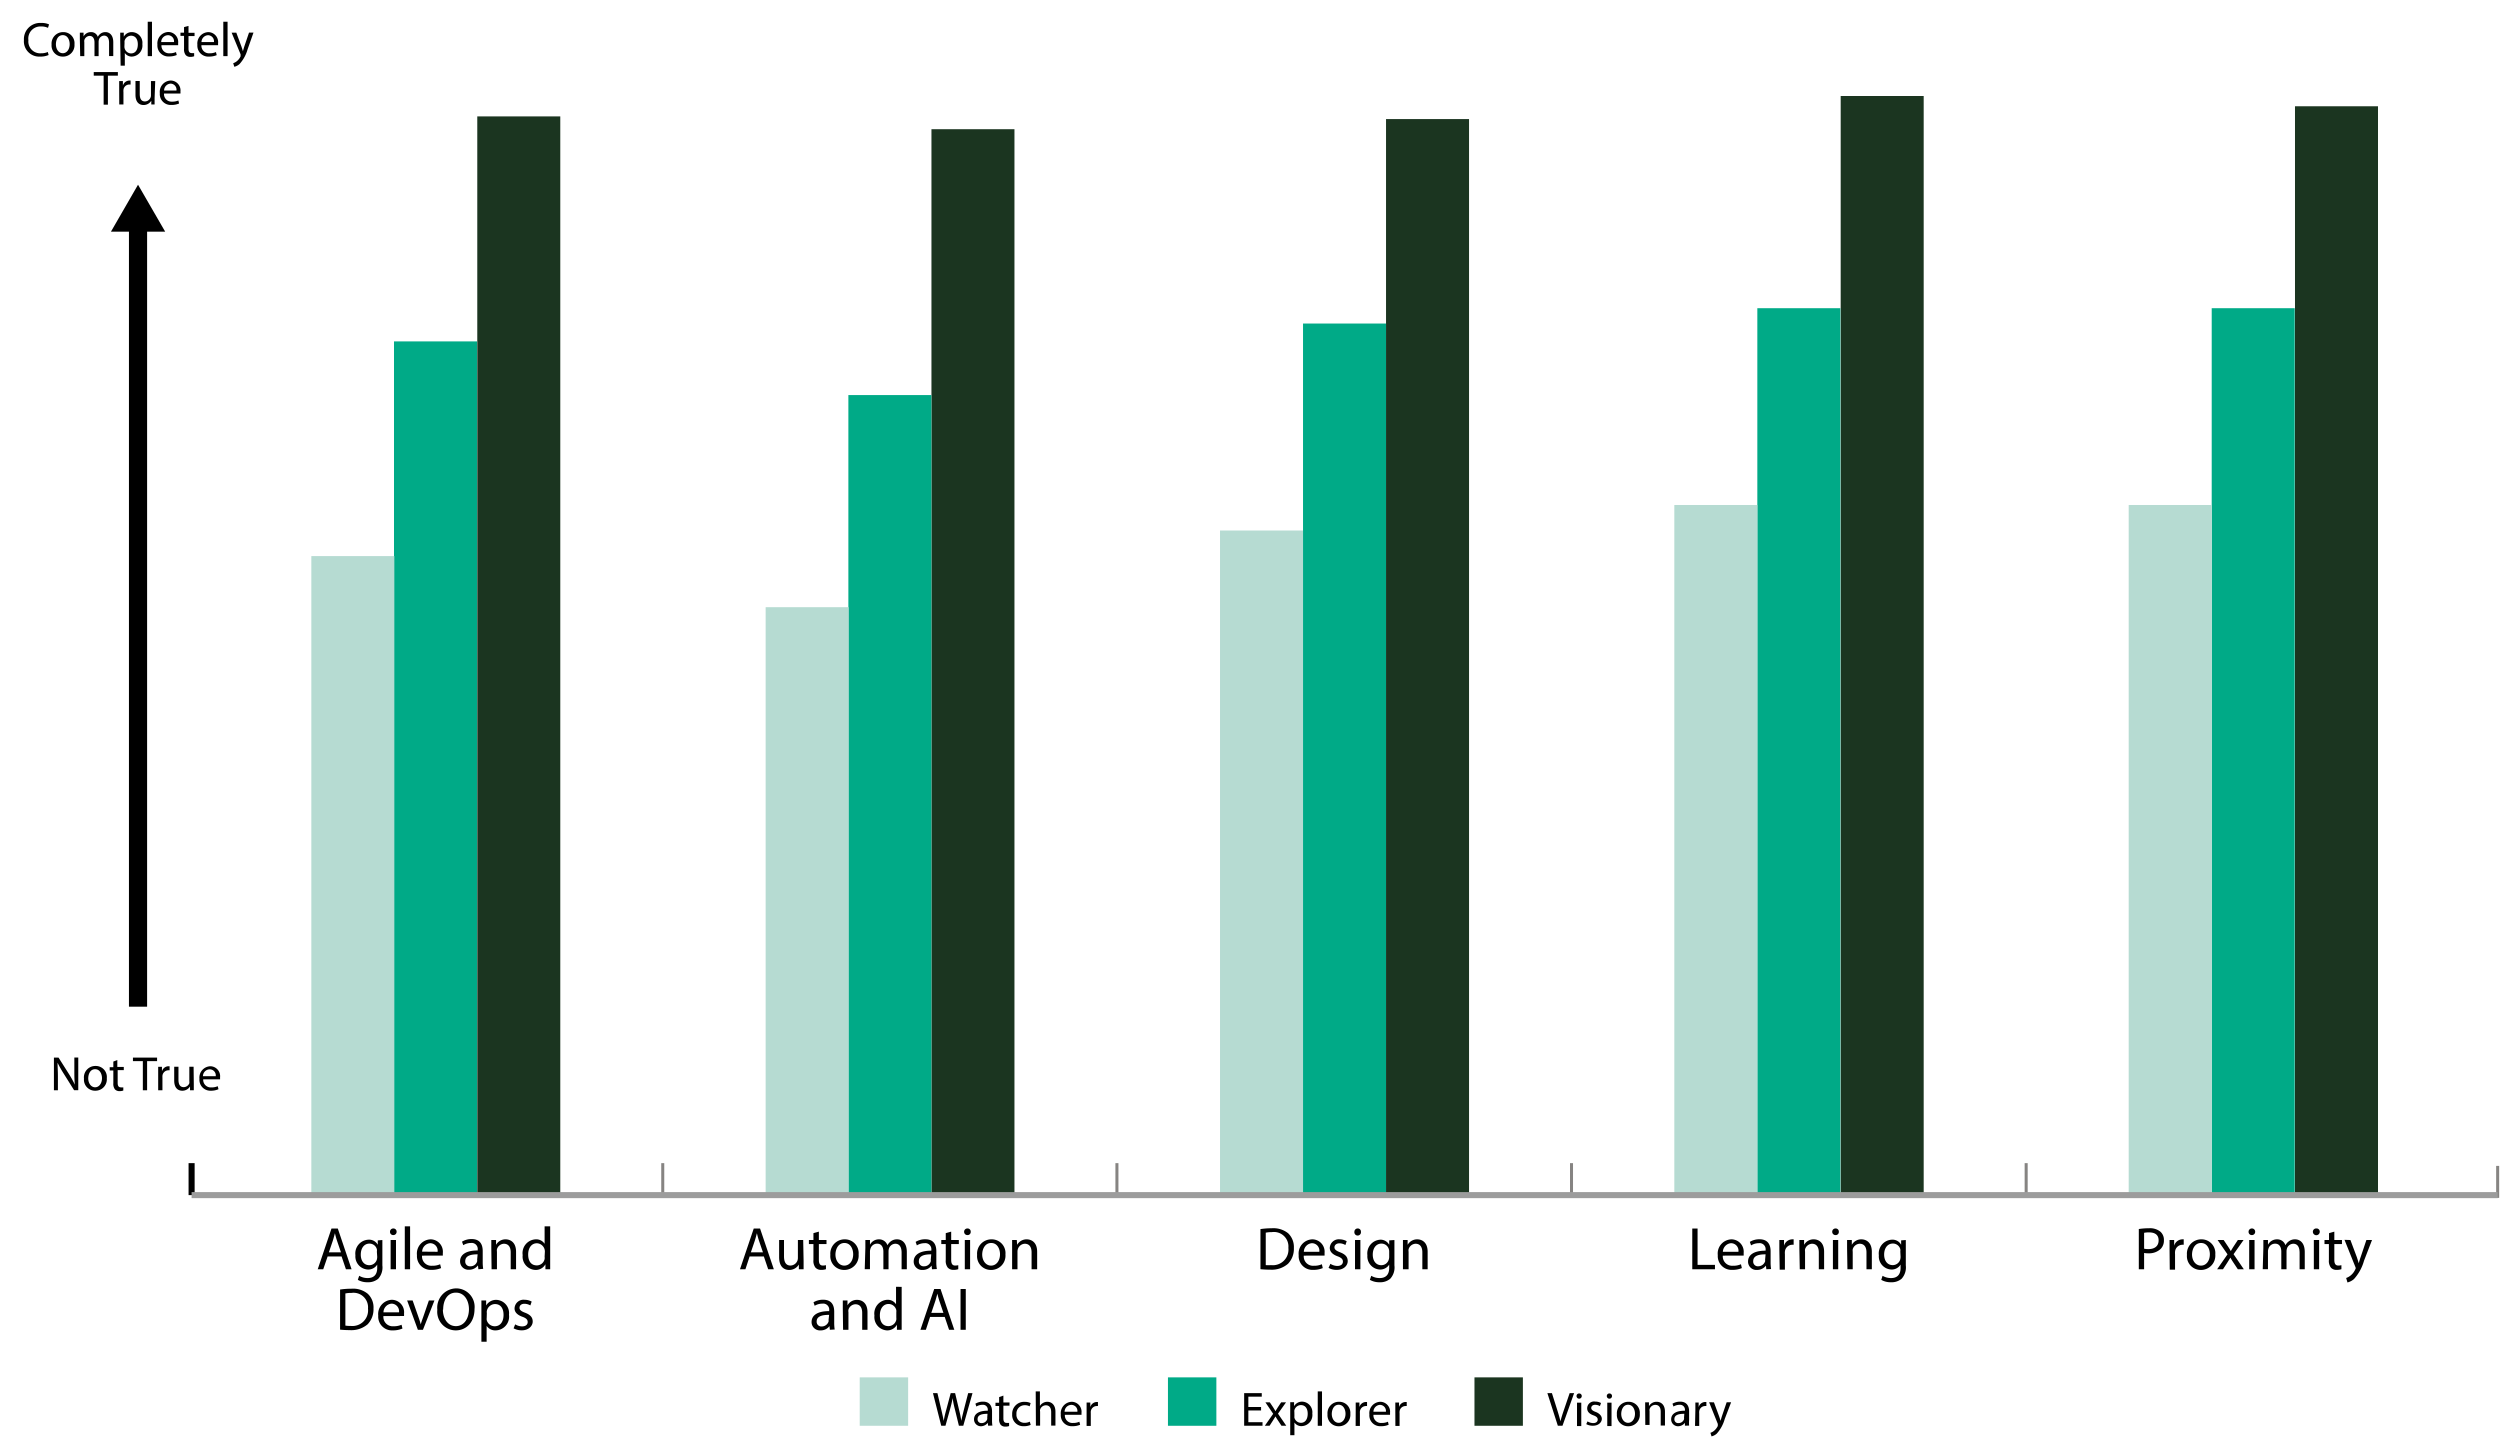 <svg id="Layer_1" data-name="Layer 1" xmlns="http://www.w3.org/2000/svg" viewBox="0 0 363.52 210.01">
  <defs>
    <style>
      .cls-6{fill:none}.cls-2{fill:#b6dbd2}.cls-3{fill:#00aa87}.cls-4{fill:#1b3520}.cls-6{stroke-miterlimit:10;stroke:#868482;stroke-width:.44px;stroke-dasharray:10.55 10.55}
    </style>
    <clipPath id="clip-path">
      <path fill="none" d="M.76.67h367.69v209.67H.76z"/>
    </clipPath>
  </defs>
  <path d="M47.64 182.7l-.64 1.86h-.8l2-5.92h.92l2 5.92h-.82l-.63-1.86zm1.94-.6l-.58-1.7c-.13-.39-.22-.74-.3-1.08-.09.35-.19.71-.3 1.07l-.58 1.71zM55.6 180.31V184a2.46 2.46 0 0 1-.6 1.94 2.27 2.27 0 0 1-1.55.51 2.77 2.77 0 0 1-1.42-.35l.2-.59a2.36 2.36 0 0 0 1.25.33c.79 0 1.37-.41 1.37-1.48v-.48a1.52 1.52 0 0 1-1.35.72 1.91 1.91 0 0 1-1.82-2.08 2 2 0 0 1 1.92-2.26 1.43 1.43 0 0 1 1.33.74v-.64zm-.8 1.69a1 1 0 0 0 0-.35 1.11 1.11 0 0 0-1.08-.82c-.74 0-1.26.62-1.26 1.61 0 .83.42 1.53 1.25 1.53a1.14 1.14 0 0 0 1.08-.79 1.58 1.58 0 0 0 .06-.42zM57.67 179.11a.47.47 0 0 1-.5.48.46.46 0 0 1-.46-.48.47.47 0 0 1 .48-.48.46.46 0 0 1 .48.48zm-.87 5.45v-4.25h.78v4.25zM58.86 178.32h.77v6.24h-.77zM61.37 182.58a1.35 1.35 0 0 0 1.46 1.47 2.66 2.66 0 0 0 1.17-.22l.14.56a3.56 3.56 0 0 1-1.42.26 2 2 0 0 1-2.09-2.14 2.06 2.06 0 0 1 2-2.3 1.8 1.8 0 0 1 1.76 2v.36zm2.26-.56a1.09 1.09 0 0 0-1.07-1.25 1.27 1.27 0 0 0-1.18 1.23zM69.56 184.56l-.06-.56a1.58 1.58 0 0 1-1.3.63 1.21 1.21 0 0 1-1.3-1.22c0-1 .92-1.59 2.56-1.58v-.09a.88.88 0 0 0-1-1 2.12 2.12 0 0 0-1.1.32l-.18-.51a2.62 2.62 0 0 1 1.4-.38c1.3 0 1.61.89 1.61 1.74v1.59a6.28 6.28 0 0 0 .07 1zm-.11-2.17c-.85 0-1.8.13-1.8 1a.68.68 0 0 0 .73.74 1 1 0 0 0 1-.71.74.74 0 0 0 0-.25zM71.44 181.46v-1.15h.69v.7a1.56 1.56 0 0 1 1.4-.8c.59 0 1.51.35 1.51 1.81v2.54h-.78v-2.45c0-.68-.25-1.26-1-1.26a1.11 1.11 0 0 0-1 .8 1.2 1.2 0 0 0 0 .36v2.55h-.78zM80 178.32v6.24h-.69v-.73a1.59 1.59 0 0 1-1.45.83A1.94 1.94 0 0 1 76 182.5a2 2 0 0 1 1.9-2.29 1.44 1.44 0 0 1 1.29.65v-2.54zm-.77 3.68a1.21 1.21 0 0 0-1.16-1.22c-.8 0-1.27.7-1.27 1.64s.42 1.58 1.26 1.58a1.16 1.16 0 0 0 1.13-.93 1.15 1.15 0 0 0 0-.33zM49.45 187.51a11.09 11.09 0 0 1 1.63-.12 3.36 3.36 0 0 1 2.4.74 2.72 2.72 0 0 1 .83 2.13 3.16 3.16 0 0 1-.85 2.3 3.66 3.66 0 0 1-2.62.85 13.52 13.52 0 0 1-1.39-.07zm.77 5.24a4.18 4.18 0 0 0 .77.05 2.28 2.28 0 0 0 2.52-2.52 2.11 2.11 0 0 0-2.4-2.28 3.9 3.9 0 0 0-.89.08zM55.75 191.37a1.36 1.36 0 0 0 1.46 1.48 2.87 2.87 0 0 0 1.18-.22l.13.55a3.52 3.52 0 0 1-1.42.27 2 2 0 0 1-2.1-2.15 2.07 2.07 0 0 1 2-2.3 1.8 1.8 0 0 1 1.75 2 2.93 2.93 0 0 1 0 .36zm2.27-.55a1.11 1.11 0 0 0-1.08-1.26 1.28 1.28 0 0 0-1.18 1.26zM60 189.1l.84 2.39c.14.39.25.74.34 1.09.09-.35.22-.7.36-1.09l.82-2.39h.81l-1.67 4.26h-.74l-1.56-4.26zM69 190.33c0 2-1.24 3.12-2.75 3.12a2.71 2.71 0 0 1-2.66-3 2.81 2.81 0 0 1 2.75-3.11 2.69 2.69 0 0 1 2.66 2.99zm-4.6.1c0 1.27.69 2.4 1.89 2.4s1.9-1.12 1.9-2.46c0-1.18-.61-2.41-1.89-2.41s-1.86 1.17-1.86 2.47zM70 190.49v-1.39h.69v.73a1.68 1.68 0 0 1 1.52-.82 1.93 1.93 0 0 1 1.8 2.16 2 2 0 0 1-1.94 2.28 1.5 1.5 0 0 1-1.31-.66v2.31H70zm.77 1.14a1.48 1.48 0 0 0 0 .31 1.2 1.2 0 0 0 1.16.91c.82 0 1.29-.67 1.29-1.65s-.44-1.58-1.26-1.58a1.24 1.24 0 0 0-1.17 1 1.13 1.13 0 0 0 0 .32zM74.91 192.57a2 2 0 0 0 1 .3c.56 0 .82-.28.82-.63s-.21-.57-.79-.78c-.76-.27-1.12-.7-1.12-1.2a1.31 1.31 0 0 1 1.49-1.26 2.09 2.09 0 0 1 1 .26l-.19.56a1.74 1.74 0 0 0-.87-.24c-.46 0-.71.26-.71.58s.25.51.81.72c.73.28 1.11.65 1.11 1.28s-.58 1.28-1.59 1.28a2.46 2.46 0 0 1-1.19-.29zM109 182.7l-.61 1.86h-.79l2-5.92h.92l2 5.92h-.82l-.63-1.86zm1.94-.6l-.58-1.7c-.13-.39-.22-.74-.3-1.08-.09.35-.19.71-.3 1.07l-.58 1.71zM116.85 183.4v1.16h-.69v-.69a1.6 1.6 0 0 1-1.41.79c-.66 0-1.46-.37-1.46-1.86v-2.49h.71v2.36c0 .8.25 1.35.95 1.35a1.12 1.12 0 0 0 1-.7 1.29 1.29 0 0 0 .07-.4v-2.61h.77zM119.07 179.09v1.22h1.11v.59h-1.11v2.29c0 .53.15.83.58.83a2.16 2.16 0 0 0 .45-.05v.58a1.91 1.91 0 0 1-.68.1 1.09 1.09 0 0 1-.84-.32 1.59 1.59 0 0 1-.3-1.11v-2.32h-.66v-.59h.66v-1zM124.85 182.4a2.08 2.08 0 0 1-2.11 2.26 2 2 0 0 1-2-2.19 2.08 2.08 0 0 1 2.11-2.26 2 2 0 0 1 2 2.19zm-3.37 0c0 .93.54 1.63 1.29 1.63s1.29-.69 1.29-1.65c0-.72-.36-1.64-1.27-1.64s-1.31.9-1.31 1.71zM125.83 181.46v-1.15h.67v.69a1.45 1.45 0 0 1 1.33-.79 1.27 1.27 0 0 1 1.21.86 1.79 1.79 0 0 1 .48-.56 1.45 1.45 0 0 1 .94-.3c.56 0 1.4.37 1.4 1.85v2.5h-.76v-2.4c0-.82-.3-1.31-.92-1.31a1 1 0 0 0-.92.7 1.45 1.45 0 0 0-.06.39v2.62h-.75V182c0-.67-.3-1.16-.89-1.16a1 1 0 0 0-1 .77 1.16 1.16 0 0 0-.06.38v2.56h-.76zM135.52 184.56l-.06-.53a1.58 1.58 0 0 1-1.3.63 1.21 1.21 0 0 1-1.3-1.22c0-1 .92-1.59 2.56-1.58v-.09a.88.88 0 0 0-1-1 2.12 2.12 0 0 0-1.1.32l-.18-.51a2.62 2.62 0 0 1 1.4-.38c1.3 0 1.61.89 1.61 1.74v1.59a5.28 5.28 0 0 0 .08 1zm-.11-2.17c-.85 0-1.8.13-1.8 1a.68.68 0 0 0 .73.74 1 1 0 0 0 1-.71.74.74 0 0 0 0-.25zM138.31 179.09v1.22h1.11v.59h-1.11v2.29c0 .53.15.83.58.83a2.16 2.16 0 0 0 .45-.05v.58a1.91 1.91 0 0 1-.68.1 1.09 1.09 0 0 1-.84-.32 1.59 1.59 0 0 1-.3-1.11v-2.32h-.65v-.59h.65v-1zM141.15 179.11a.45.45 0 0 1-.49.48.47.47 0 0 1-.47-.48.47.47 0 0 1 .49-.48.45.45 0 0 1 .47.48zm-.86 5.45v-4.25h.77v4.25zM146.2 182.4a2.08 2.08 0 0 1-2.12 2.26 2 2 0 0 1-2-2.19 2.08 2.08 0 0 1 2.11-2.26 2 2 0 0 1 2.01 2.19zm-3.38 0c0 .93.54 1.63 1.29 1.63s1.3-.69 1.3-1.65c0-.72-.36-1.64-1.28-1.64s-1.31.9-1.31 1.71zM147.17 181.46v-1.15h.68l.05.7a1.56 1.56 0 0 1 1.4-.8c.59 0 1.51.35 1.51 1.81v2.54H150v-2.45c0-.68-.25-1.26-1-1.26a1.11 1.11 0 0 0-1 .8 1.2 1.2 0 0 0-.05.36v2.55h-.78zM120.67 193.36l-.06-.54a1.56 1.56 0 0 1-1.3.63 1.21 1.21 0 0 1-1.3-1.22c0-1 .91-1.59 2.56-1.58v-.09a.88.88 0 0 0-1-1 2.17 2.17 0 0 0-1.11.31l-.17-.51a2.71 2.71 0 0 1 1.4-.37c1.3 0 1.61.88 1.61 1.74v1.59a6.28 6.28 0 0 0 .07 1zm-.11-2.17c-.85 0-1.81.13-1.81.95a.68.68 0 0 0 .73.74 1.05 1.05 0 0 0 1-.71.74.74 0 0 0 0-.24zM122.55 190.26v-1.16h.68v.71a1.57 1.57 0 0 1 1.41-.8c.59 0 1.5.35 1.5 1.81v2.54h-.77v-2.45c0-.69-.25-1.26-1-1.26a1.1 1.1 0 0 0-1 .79 1 1 0 0 0 0 .36v2.56h-.78zM131.11 187.12v6.24h-.69v-.74a1.59 1.59 0 0 1-1.46.83 1.94 1.94 0 0 1-1.81-2.16A2 2 0 0 1 129 189a1.43 1.43 0 0 1 1.29.65v-2.54zm-.78 3.72a1.84 1.84 0 0 0 0-.33 1.15 1.15 0 0 0-1.12-.9c-.8 0-1.27.71-1.27 1.65s.42 1.57 1.25 1.57a1.17 1.17 0 0 0 1.14-.92 1.79 1.79 0 0 0 0-.34zM135.24 191.49l-.61 1.87h-.79l2-5.93h.92l2 5.93H138l-.63-1.87zm1.94-.59l-.58-1.71c-.13-.39-.22-.74-.3-1.08-.09.35-.19.71-.3 1.07l-.58 1.72zM140.43 187.43v5.93h-.76v-5.93zM183.28 178.72a11.09 11.09 0 0 1 1.63-.12 3.43 3.43 0 0 1 2.4.73 2.77 2.77 0 0 1 .83 2.13 3.13 3.13 0 0 1-.85 2.3 3.62 3.62 0 0 1-2.62.86 13.36 13.36 0 0 1-1.39-.07zm.77 5.24a5.5 5.5 0 0 0 .77 0 2.27 2.27 0 0 0 2.52-2.51 2.11 2.11 0 0 0-2.4-2.29 4.58 4.58 0 0 0-.89.08zM189.58 182.58a1.35 1.35 0 0 0 1.46 1.47 2.66 2.66 0 0 0 1.17-.22l.13.56a3.46 3.46 0 0 1-1.41.26 2 2 0 0 1-2.09-2.14 2.06 2.06 0 0 1 2-2.3 1.8 1.8 0 0 1 1.76 2 2.55 2.55 0 0 1 0 .36zm2.26-.56a1.09 1.09 0 0 0-1.07-1.25 1.27 1.27 0 0 0-1.18 1.25zM193.45 183.77a2 2 0 0 0 1 .31c.56 0 .82-.28.82-.63s-.22-.57-.79-.78c-.76-.28-1.12-.7-1.12-1.21a1.31 1.31 0 0 1 1.46-1.25 2.15 2.15 0 0 1 1 .27l-.19.56a1.64 1.64 0 0 0-.87-.25c-.46 0-.72.27-.72.58s.26.51.81.72c.74.29 1.12.65 1.12 1.29s-.58 1.27-1.59 1.27a2.39 2.39 0 0 1-1.2-.29zM197.89 179.11a.48.48 0 1 1-.95 0 .47.47 0 0 1 .48-.48.45.45 0 0 1 .47.48zm-.86 5.45v-4.25h.78v4.25zM202.76 180.31V184a2.42 2.42 0 0 1-.61 1.94 2.23 2.23 0 0 1-1.54.51 2.77 2.77 0 0 1-1.42-.35l.2-.59a2.35 2.35 0 0 0 1.24.33c.79 0 1.37-.41 1.37-1.48v-.48a1.53 1.53 0 0 1-1.36.72 1.91 1.91 0 0 1-1.81-2.08 2 2 0 0 1 1.92-2.26 1.43 1.43 0 0 1 1.25.74v-.64zM202 182a1 1 0 0 0-.05-.35 1.11 1.11 0 0 0-1.08-.82c-.74 0-1.26.62-1.26 1.61 0 .83.42 1.53 1.25 1.53a1.12 1.12 0 0 0 1.07-.79 1.28 1.28 0 0 0 .07-.42zM204 181.46v-1.15h.68v.7a1.59 1.59 0 0 1 1.41-.8c.59 0 1.5.35 1.5 1.81v2.54h-.77v-2.45c0-.68-.25-1.26-1-1.26a1.11 1.11 0 0 0-1 .8 1 1 0 0 0 0 .36v2.55H204zM136.86 207.31l-1.2-4.74h.65l.56 2.4c.14.59.27 1.18.35 1.64a16.77 16.77 0 0 1 .38-1.64l.64-2.4h.64l.57 2.41a16.09 16.09 0 0 1 .33 1.62c.1-.52.23-1 .38-1.63l.62-2.4h.63l-1.34 4.74h-.64l-.6-2.46a13.22 13.22 0 0 1-.31-1.55 15.62 15.62 0 0 1-.36 1.55l-.68 2.46zM143.68 207.31l-.05-.42a1.29 1.29 0 0 1-1 .5 1 1 0 0 1-1-1c0-.82.73-1.27 2-1.26v-.07a.7.7 0 0 0-.77-.79 1.75 1.75 0 0 0-.89.25l-.14-.41a2.14 2.14 0 0 1 1.12-.3c1 0 1.3.71 1.3 1.4v1.27a5 5 0 0 0 .05.81zm-.09-1.73c-.68 0-1.44.1-1.44.76a.54.54 0 0 0 .58.59.85.85 0 0 0 .82-.56.79.79 0 0 0 0-.2zM145.9 202.93v1h.89v.47h-.89v1.84c0 .42.12.66.47.66a1.49 1.49 0 0 0 .36 0v.46a1.5 1.5 0 0 1-.54.08.87.87 0 0 1-.67-.25 1.26 1.26 0 0 1-.24-.89v-1.86h-.53v-.47h.53v-.82zM149.87 207.19a2.37 2.37 0 0 1-1 .19 1.61 1.61 0 0 1-1.69-1.73 1.73 1.73 0 0 1 1.83-1.81 1.92 1.92 0 0 1 .85.18l-.14.47a1.45 1.45 0 0 0-.71-.16 1.19 1.19 0 0 0-1.21 1.29 1.16 1.16 0 0 0 1.18 1.27 1.67 1.67 0 0 0 .76-.17zM150.6 202.32h.61v2.12a1.14 1.14 0 0 1 .44-.43 1.22 1.22 0 0 1 .63-.18c.46 0 1.19.28 1.19 1.46v2h-.62v-1.95c0-.55-.2-1-.78-1a.89.89 0 0 0-.83.62.63.63 0 0 0 0 .29v2.05h-.61zM154.84 205.72a1.1 1.1 0 0 0 1.17 1.19 2.16 2.16 0 0 0 .94-.18l.11.44a2.74 2.74 0 0 1-1.13.21 1.58 1.58 0 0 1-1.68-1.71 1.66 1.66 0 0 1 1.6-1.84 1.45 1.45 0 0 1 1.41 1.61v.28zm1.82-.44a.88.88 0 0 0-.86-1 1 1 0 0 0-1 1zM158 205v-1.06h.54v.67a1 1 0 0 1 .94-.75h.17v.59a.65.65 0 0 0-.21 0 .88.88 0 0 0-.83.79 2.48 2.48 0 0 0 0 .29v1.81H158z"/>
  <path class="cls-2" d="M125.01 200.28h7.04v7.04h-7.04z"/>
  <path d="M183.37 205.09h-1.85v1.71h2.06v.51h-2.67v-4.74h2.56v.52h-1.95v1.5h1.85zM184.64 203.91l.49.73.34.56c.11-.21.23-.38.34-.57l.48-.72h.71l-1.17 1.65 1.2 1.75h-.7l-.5-.76c-.14-.2-.25-.39-.37-.59-.11.2-.23.38-.36.59l-.49.76h-.69l1.21-1.73-1.13-1.67zM187.61 205v-1.11h.56v.58a1.34 1.34 0 0 1 1.21-.66 1.54 1.54 0 0 1 1.44 1.73 1.61 1.61 0 0 1-1.55 1.83 1.2 1.2 0 0 1-1.05-.53v1.85h-.61zm.61.91a1 1 0 0 0 0 .25 1 1 0 0 0 .93.73c.65 0 1-.54 1-1.32s-.36-1.26-1-1.26a1 1 0 0 0-.94.76 1.09 1.09 0 0 0 0 .25zM191.61 202.32h.62v5h-.62zM196.35 205.58a1.66 1.66 0 0 1-1.69 1.81 1.61 1.61 0 0 1-1.63-1.75 1.66 1.66 0 0 1 1.68-1.81 1.61 1.61 0 0 1 1.64 1.75zm-2.7 0c0 .75.43 1.31 1 1.31s1-.56 1-1.32c0-.58-.29-1.31-1-1.31s-1 .74-1 1.36zM197.13 205v-1.06h.54v.67a1 1 0 0 1 .94-.75h.17v.59a.65.65 0 0 0-.21 0 .88.88 0 0 0-.83.79 2.48 2.48 0 0 0 0 .29v1.81h-.62zM199.71 205.72a1.1 1.1 0 0 0 1.17 1.19 2.2 2.2 0 0 0 .94-.18l.1.44a2.7 2.7 0 0 1-1.13.21 1.57 1.57 0 0 1-1.67-1.71 1.65 1.65 0 0 1 1.59-1.84 1.44 1.44 0 0 1 1.41 1.61 1.8 1.8 0 0 1 0 .28zm1.81-.44a.88.88 0 0 0-.86-1 1 1 0 0 0-.95 1zM202.89 205v-1.06h.54v.67a1 1 0 0 1 .94-.75h.18v.59a.68.68 0 0 0-.21 0 .86.86 0 0 0-.83.79 1.29 1.29 0 0 0 0 .29v1.81h-.61z"/>
  <path class="cls-3" d="M169.83 200.28h7.04v7.04h-7.04z"/>
  <path d="M226.52 207.31l-1.52-4.74h.66l.74 2.34c.2.64.38 1.22.5 1.77.13-.55.33-1.14.54-1.76l.8-2.35h.65l-1.69 4.74zM230 203a.38.38 0 1 1-.76 0 .37.37 0 0 1 .38-.38.37.37 0 0 1 .38.38zm-.69 4.36v-3.4h.62v3.4zM230.84 206.68a1.66 1.66 0 0 0 .82.25c.45 0 .66-.23.66-.51s-.18-.46-.63-.62c-.61-.22-.9-.56-.9-1a1 1 0 0 1 1.17-1 1.72 1.72 0 0 1 .84.21l-.16.45a1.36 1.36 0 0 0-.69-.19c-.37 0-.57.21-.57.46s.2.41.65.58.89.52.89 1-.47 1-1.27 1a1.94 1.94 0 0 1-1-.23zM234.4 203a.38.38 0 1 1-.76 0 .37.37 0 0 1 .38-.38.37.37 0 0 1 .38.38zm-.69 4.36v-3.4h.62v3.4zM238.44 205.58a1.66 1.66 0 0 1-1.69 1.81 1.62 1.62 0 0 1-1.64-1.75 1.67 1.67 0 0 1 1.69-1.81 1.61 1.61 0 0 1 1.64 1.75zm-2.7 0c0 .75.43 1.31 1 1.31s1-.56 1-1.32c0-.58-.29-1.31-1-1.31s-1 .74-1 1.36zM239.22 204.83v-.92h.55v.56a1.26 1.26 0 0 1 1.13-.64c.47 0 1.2.28 1.2 1.45v2h-.62v-2c0-.55-.2-1-.79-1a.87.87 0 0 0-.83.63.85.85 0 0 0 0 .29v2h-.62zM245 207.31v-.42a1.29 1.29 0 0 1-1 .5 1 1 0 0 1-1-1c0-.82.73-1.27 2-1.26v-.07a.71.71 0 0 0-.78-.79 1.71 1.71 0 0 0-.88.25l-.15-.41a2.17 2.17 0 0 1 1.12-.3c1 0 1.3.71 1.3 1.4v1.27a5 5 0 0 0 0 .81zm-.09-1.73c-.68 0-1.44.1-1.44.76a.54.54 0 0 0 .58.59.84.84 0 0 0 .82-.56.51.51 0 0 0 0-.2zM246.52 205v-1.06h.48v.67a1 1 0 0 1 .94-.75h.18v.59a.71.71 0 0 0-.21 0 .86.86 0 0 0-.83.79 1.29 1.29 0 0 0 0 .29v1.81h-.61zM249.22 203.91l.74 2c.08.23.17.49.22.7.06-.21.13-.47.21-.71l.68-2h.65l-.93 2.43a5.26 5.26 0 0 1-1.16 2.13 1.72 1.72 0 0 1-.76.4l-.16-.52a1.64 1.64 0 0 0 .54-.3 2.11 2.11 0 0 0 .53-.69.85.85 0 0 0 0-.15.45.45 0 0 0 0-.16l-1.26-3.14z"/>
  <path class="cls-4" d="M214.4 200.28h7.04v7.04h-7.04z"/>
  <path stroke-width=".88" stroke-miterlimit="10" stroke="#000" fill="none" d="M27.86 173.78v-4.65"/>
  <path class="cls-6" d="M363.18 174.18v-4.65M96.37 173.78v-4.65M162.41 173.78v-4.65M228.51 173.78v-4.65M294.62 173.78v-4.65"/>
  <path class="cls-4" d="M69.4 16.93h12.07v156.85H69.4zM135.44 18.79h12.07v154.99h-12.07zM201.54 17.31h12.07v156.47h-12.07zM267.65 13.96h12.07v159.82h-12.07zM333.71 15.45h12.07v158.33h-12.07z"/>
  <path class="cls-3" d="M57.29 49.64h12.07v124.14H57.29zM123.36 57.45h12.07v116.33h-12.07zM189.47 47.04h12.07v126.74h-12.07zM255.53 44.81h12.07v128.97h-12.07zM321.6 44.81h12.07v128.97H321.6z"/>
  <path class="cls-2" d="M45.27 80.86h12.07v92.92H45.27zM111.33 88.29h12.07v85.48h-12.07zM177.4 77.14h12.07v96.64H177.4zM243.46 73.43h12.07v100.35h-12.07zM309.53 73.43h12.07v100.35h-12.07z"/>
  <path d="M7.84 158.53v-4.75h.67l1.52 2.4a13.69 13.69 0 0 1 .85 1.54c-.06-.64-.07-1.21-.07-1.95v-2h.57v4.75h-.61l-1.51-2.41a16 16 0 0 1-.89-1.58c0 .6.05 1.17.05 2v2zM15.53 156.79a1.66 1.66 0 0 1-1.69 1.81 1.61 1.61 0 0 1-1.63-1.75 1.66 1.66 0 0 1 1.68-1.85 1.61 1.61 0 0 1 1.64 1.79zm-2.7 0c0 .75.43 1.31 1 1.31s1-.56 1-1.32c0-.58-.29-1.31-1-1.31s-1 .71-1 1.36zM17.06 154.14v1H18v.47h-.89v1.84c0 .42.12.66.46.66a1.36 1.36 0 0 0 .36 0v.46a1.49 1.49 0 0 1-.55.09.89.89 0 0 1-.67-.26 1.32 1.32 0 0 1-.23-.89v-1.86h-.53v-.47h.53v-.82zM20.77 154.3h-1.44v-.52h3.51v.52h-1.45v4.23h-.62zM23 156.18v-1.06h.55v.67a1 1 0 0 1 .94-.75h.17v.59a.65.65 0 0 0-.21 0 .88.88 0 0 0-.83.79 2.36 2.36 0 0 0 0 .29v1.82H23zM28.18 157.6v.93h-.55v-.56a1.28 1.28 0 0 1-1.12.63c-.54 0-1.18-.29-1.18-1.49v-2h.62V157c0 .64.2 1.08.76 1.08a.91.91 0 0 0 .82-.56 1.13 1.13 0 0 0 0-.32v-2.09h.62zM29.55 156.94a1.1 1.1 0 0 0 1.17 1.18 2.2 2.2 0 0 0 .94-.18l.11.44a2.7 2.7 0 0 1-1.13.22 1.59 1.59 0 0 1-1.64-1.72 1.66 1.66 0 0 1 1.6-1.84 1.45 1.45 0 0 1 1.4 1.61v.29zm1.82-.45a.88.88 0 0 0-.86-1 1 1 0 0 0-1 1z"/>
  <g clip-path="url(#clip-path)">
    <path d="M7.07 8a3 3 0 0 1-1.25.23 2.22 2.22 0 0 1-2.34-2.4A2.35 2.35 0 0 1 6 3.34a2.49 2.49 0 0 1 1.13.21l-.15.5a2.25 2.25 0 0 0-1-.2 1.76 1.76 0 0 0-1.85 2 1.72 1.72 0 0 0 1.82 1.9 2.41 2.41 0 0 0 1-.19zM10.83 6.43a1.66 1.66 0 0 1-1.7 1.8A1.61 1.61 0 0 1 7.5 6.48a1.67 1.67 0 0 1 1.69-1.81 1.61 1.61 0 0 1 1.64 1.76zm-2.7 0c0 .75.42 1.31 1 1.31s1-.56 1-1.32c0-.58-.28-1.31-1-1.31s-1 .7-1 1.35zM11.61 5.67v-.92h.54v.55a1.19 1.19 0 0 1 1.07-.63 1 1 0 0 1 1 .69 1.42 1.42 0 0 1 .38-.45 1.18 1.18 0 0 1 .75-.24c.45 0 1.12.3 1.12 1.48v2h-.61V6.23c0-.66-.24-1.05-.73-1.05a.81.81 0 0 0-.74.56 1.44 1.44 0 0 0-.05.31v2.11h-.6v-2c0-.55-.24-.94-.71-.94a.85.85 0 0 0-.77.62 1 1 0 0 0 0 .3v2.02h-.6zM17.48 5.86V4.75H18v.59a1.32 1.32 0 0 1 1.2-.67 1.55 1.55 0 0 1 1.5 1.74 1.61 1.61 0 0 1-1.55 1.82 1.2 1.2 0 0 1-1-.53v1.85h-.61zm.61.91a1 1 0 0 0 .95 1c.66 0 1-.54 1-1.32s-.36-1.26-1-1.26a1 1 0 0 0-.93.76 1.09 1.09 0 0 0 0 .26zM21.48 3.16h.62v5h-.62zM23.48 6.57a1.1 1.1 0 0 0 1.17 1.18 2.2 2.2 0 0 0 .94-.18l.11.43a2.91 2.91 0 0 1-1.13.21 1.59 1.59 0 0 1-1.68-1.72 1.66 1.66 0 0 1 1.6-1.84 1.45 1.45 0 0 1 1.41 1.63 1.72 1.72 0 0 1 0 .29zm1.82-.45a.88.88 0 0 0-.86-1 1 1 0 0 0-1 1zM27.41 3.77v1h.88v.47h-.88v1.82c0 .42.12.66.46.66a1.49 1.49 0 0 0 .36 0v.46a1.49 1.49 0 0 1-.55.09A.86.86 0 0 1 27 8a1.32 1.32 0 0 1-.24-.89V5.22h-.52v-.47h.52v-.81zM29.29 6.57a1.1 1.1 0 0 0 1.17 1.18 2.2 2.2 0 0 0 .94-.18l.11.45a2.91 2.91 0 0 1-1.13.21 1.59 1.59 0 0 1-1.68-1.72 1.66 1.66 0 0 1 1.6-1.84 1.45 1.45 0 0 1 1.41 1.61v.29zm1.82-.45a.88.88 0 0 0-.86-1 1 1 0 0 0-.95 1zM32.47 3.16h.62v5h-.62zM34.36 4.75l.74 2c.08.23.17.5.22.7.06-.2.13-.46.21-.71l.68-2h.65L36 7.18a5.29 5.29 0 0 1-1.17 2.13 1.72 1.72 0 0 1-.76.4l-.16-.52a1.64 1.64 0 0 0 .54-.3 2 2 0 0 0 .53-.69.56.56 0 0 0 0-.15.5.5 0 0 0 0-.16l-1.3-3.14z"/>
  </g>
  <path d="M15.07 11h-1.44v-.52h3.51V11h-1.45v4.22h-.62zM17.33 12.85v-1.06h.54v.67a1 1 0 0 1 .94-.75h.18v.58h-.21a.86.86 0 0 0-.83.8 1.23 1.23 0 0 0 0 .29v1.81h-.61zM22.48 14.26v.93H22v-.55a1.29 1.29 0 0 1-1.13.63c-.53 0-1.17-.3-1.17-1.49v-2h.62v1.88c0 .65.19 1.09.76 1.09a.89.89 0 0 0 .81-.57.78.78 0 0 0 .06-.31v-2.08h.62zM23.85 13.6A1.09 1.09 0 0 0 25 14.78a2.22 2.22 0 0 0 .94-.17l.1.44a2.7 2.7 0 0 1-1.13.21 1.58 1.58 0 0 1-1.67-1.71 1.65 1.65 0 0 1 1.59-1.84 1.44 1.44 0 0 1 1.41 1.6 1.85 1.85 0 0 1 0 .29zm1.81-.44a.88.88 0 0 0-.85-1 1 1 0 0 0-.95 1z"/>
  <path stroke-width="2.64" stroke-miterlimit="10" stroke="#000" fill="none" d="M20.07 146.38V32.54"/>
  <path d="M24.02 33.69l-3.95-6.83-3.94 6.83h7.89z"/>
  <path stroke="#9c9c9c" stroke-width=".88" stroke-miterlimit="10" fill="none" d="M27.86 173.78h335.32"/>
  <path d="M246.07 178.64h.77v5.28h2.53v.64h-3.3zM250.51 182.58a1.36 1.36 0 0 0 1.46 1.47 2.68 2.68 0 0 0 1.18-.22l.13.56a3.46 3.46 0 0 1-1.41.26 2 2 0 0 1-2.09-2.14 2.06 2.06 0 0 1 2-2.3 1.8 1.8 0 0 1 1.76 2 2.55 2.55 0 0 1 0 .36zm2.27-.56a1.09 1.09 0 0 0-1.07-1.25 1.29 1.29 0 0 0-1.19 1.25zM256.84 184.56l-.06-.53a1.61 1.61 0 0 1-1.3.63 1.21 1.21 0 0 1-1.3-1.22c0-1 .91-1.59 2.55-1.58v-.09a.88.88 0 0 0-1-1 2.15 2.15 0 0 0-1.11.32l-.18-.51a2.62 2.62 0 0 1 1.4-.38c1.3 0 1.62.89 1.62 1.74v1.59a6.28 6.28 0 0 0 .07 1zm-.11-2.17c-.84 0-1.8.13-1.8 1a.68.68 0 0 0 .73.74 1.07 1.07 0 0 0 1-.71 1.09 1.09 0 0 0 0-.25zM258.73 181.64v-1.33h.68v.83a1.27 1.27 0 0 1 1.18-.93.73.73 0 0 1 .22 0v.79a1.06 1.06 0 0 0-.27 0 1.08 1.08 0 0 0-1 1 1.79 1.79 0 0 0 0 .36v2.26h-.76zM261.64 181.46v-1.15h.69v.7a1.57 1.57 0 0 1 1.41-.8c.59 0 1.5.35 1.5 1.81v2.54h-.77v-2.45c0-.68-.26-1.26-1-1.26a1.12 1.12 0 0 0-1 .8 1.2 1.2 0 0 0 0 .36v2.55h-.77zM267.38 179.11a.45.45 0 0 1-.49.48.47.47 0 0 1-.47-.48.47.47 0 0 1 .49-.48.45.45 0 0 1 .47.48zm-.86 5.45v-4.25h.77v4.25zM268.58 181.46v-1.15h.69v.7a1.56 1.56 0 0 1 1.4-.8c.59 0 1.51.35 1.51 1.81v2.54h-.78v-2.45c0-.68-.25-1.26-1-1.26a1.11 1.11 0 0 0-1 .8 1.2 1.2 0 0 0 0 .36v2.55h-.77zM277.12 180.31V184a2.46 2.46 0 0 1-.61 1.94 2.24 2.24 0 0 1-1.55.51 2.7 2.7 0 0 1-1.41-.35l.19-.59a2.36 2.36 0 0 0 1.25.33c.79 0 1.37-.41 1.37-1.48v-.48a1.5 1.5 0 0 1-1.35.72 1.91 1.91 0 0 1-1.81-2.08 2 2 0 0 1 1.92-2.26 1.41 1.41 0 0 1 1.32.74v-.64zm-.8 1.68a1.25 1.25 0 0 0 0-.35 1.11 1.11 0 0 0-1.08-.82c-.74 0-1.27.62-1.27 1.61 0 .83.42 1.53 1.26 1.53a1.14 1.14 0 0 0 1.07-.79 1.58 1.58 0 0 0 .06-.42zM311 178.71a9.1 9.1 0 0 1 1.47-.11 2.4 2.4 0 0 1 1.66.49 1.57 1.57 0 0 1 .52 1.24 1.72 1.72 0 0 1-.46 1.26 2.44 2.44 0 0 1-1.81.65 2.78 2.78 0 0 1-.61-.05v2.37H311zm.77 2.86a2.68 2.68 0 0 0 .63.06c.92 0 1.48-.45 1.48-1.27s-.55-1.16-1.39-1.16a3.52 3.52 0 0 0-.72.06zM315.47 181.64v-1.33h.67v.83a1.27 1.27 0 0 1 1.17-.93.73.73 0 0 1 .22 0v.79a1 1 0 0 0-.26 0 1.09 1.09 0 0 0-1 1 1.86 1.86 0 0 0 0 .36v2.26h-.77zM322.12 182.4a2.08 2.08 0 0 1-2.12 2.26 2 2 0 0 1-2-2.19 2.08 2.08 0 0 1 2.11-2.26 2 2 0 0 1 2.01 2.19zm-3.38 0c0 .93.54 1.63 1.3 1.63s1.29-.69 1.29-1.65c0-.72-.36-1.64-1.28-1.64s-1.31.9-1.31 1.71zM323.34 180.31l.61.91c.16.24.29.46.43.7.14-.26.28-.48.42-.7l.6-.91h.83l-1.45 2.06 1.49 2.19h-.87l-.63-.95c-.17-.25-.31-.49-.46-.74-.14.25-.29.48-.45.74l-.62.95h-.85l1.51-2.17-1.44-2.08zM327.92 179.11a.47.47 0 0 1-.5.48.46.46 0 0 1-.46-.48.47.47 0 0 1 .48-.48.46.46 0 0 1 .48.48zm-.87 5.45v-4.25h.78v4.25zM329.11 181.46v-1.15h.67v.69a1.47 1.47 0 0 1 1.34-.79 1.24 1.24 0 0 1 1.2.86 1.67 1.67 0 0 1 .48-.56 1.45 1.45 0 0 1 .94-.3c.56 0 1.39.37 1.39 1.85v2.5h-.75v-2.4c0-.82-.3-1.31-.92-1.31a1 1 0 0 0-.92.7 1.45 1.45 0 0 0-.06.39v2.62h-.76V182c0-.67-.29-1.16-.88-1.16a1 1 0 0 0-1 .77 1 1 0 0 0-.06.38v2.56h-.76zM337.31 179.11a.48.48 0 1 1-1 0 .47.47 0 0 1 .48-.48.46.46 0 0 1 .52.48zm-.86 5.45v-4.25h.77v4.25zM339.43 179.09v1.22h1.11v.59h-1.11v2.29c0 .53.15.83.58.83a2 2 0 0 0 .45-.05v.58a2 2 0 0 1-.69.1 1.06 1.06 0 0 1-.83-.32 1.59 1.59 0 0 1-.3-1.11v-2.32H338v-.59h.66v-1zM341.77 180.31l.94 2.51c.09.28.2.62.27.87.07-.25.16-.58.27-.88l.84-2.5h.82l-1.16 3a6.57 6.57 0 0 1-1.46 2.67 2.22 2.22 0 0 1-.95.5l-.19-.65a2.21 2.21 0 0 0 .67-.38 2.36 2.36 0 0 0 .65-.86.5.5 0 0 0 .07-.19.65.65 0 0 0-.06-.2l-1.57-3.92z"/>
</svg>

